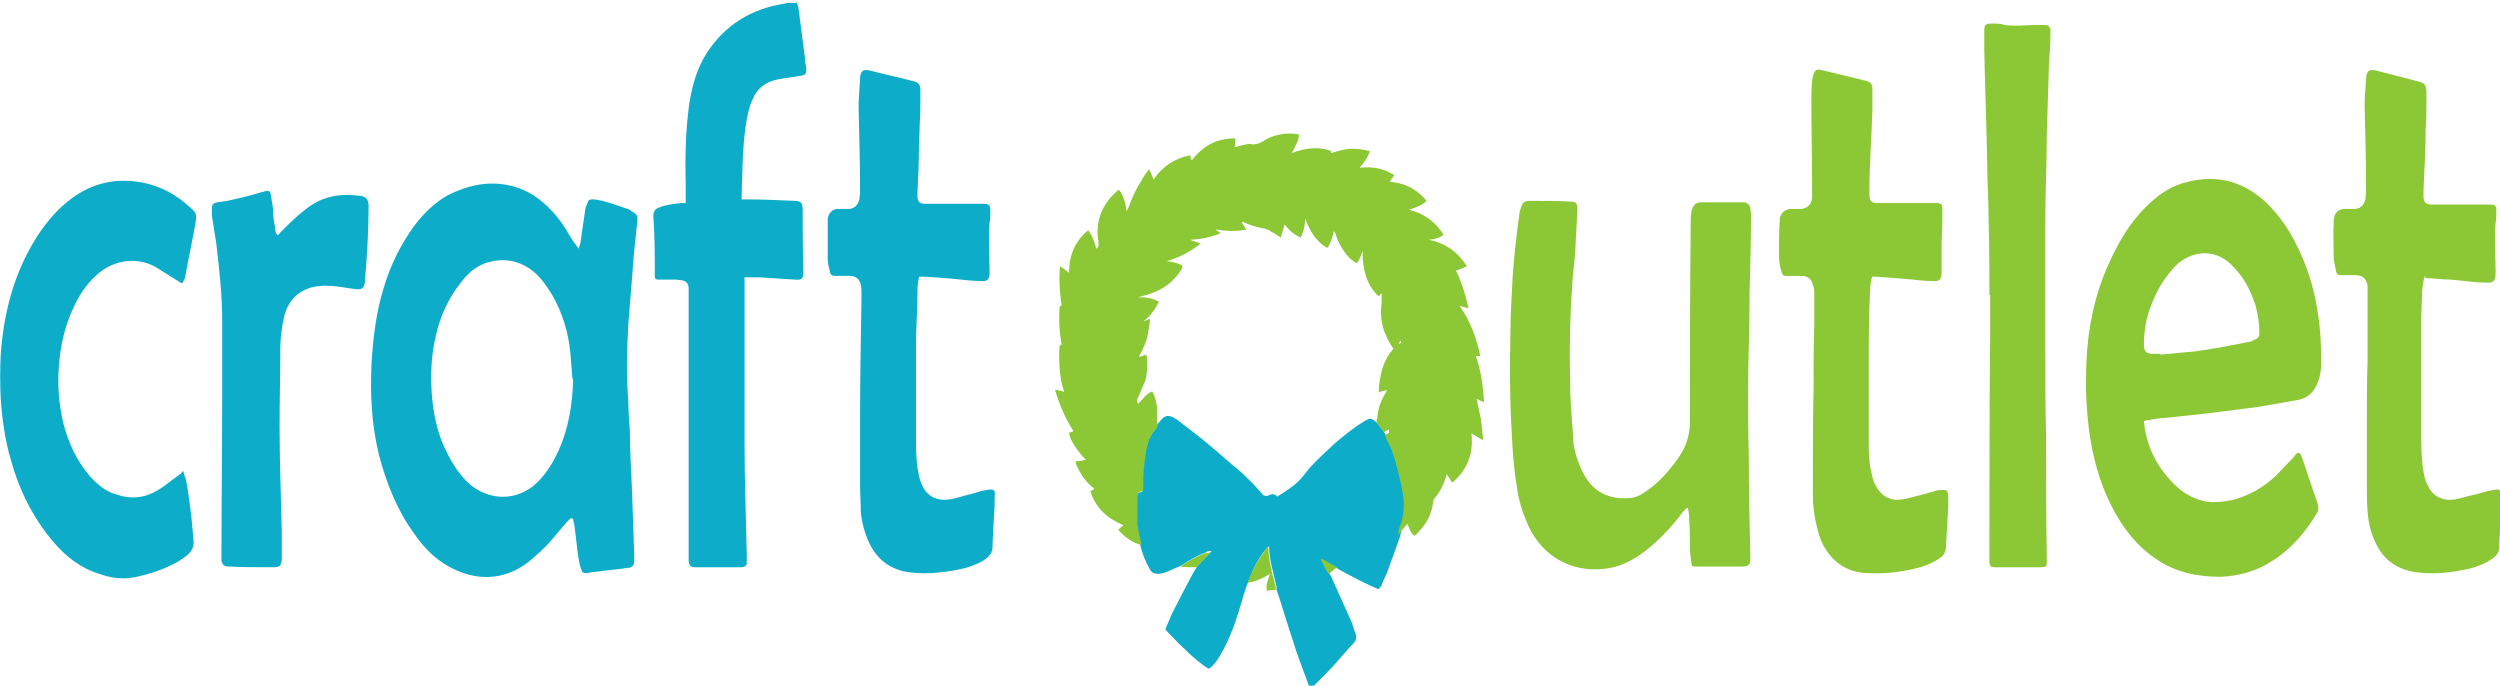 <svg viewBox="0 0 339.8 93.2" version="1.2" data-sanitized-baseprofile="tiny" xmlns="http://www.w3.org/2000/svg" data-sanitized-data-name="Layer 2" data-name="Layer 2" id="Layer_2">
  <path stroke-width="0" fill="#0dacc9" d="M108.1,0c.1.3.3.6.4.9.3,2.3.6,4.6.9,6.9,0,.5.1,1,.2,1.5,0,.7-.1.9-.8,1-1,.2-2.1.3-3.1.5-1.6.3-2.8,1.2-3.4,2.7-.5,1-.7,2.2-.9,3.3-.5,3.3-.5,6.7-.6,10,0,0,0,.2,0,.3.2,0,.3,0,.5,0,2.2,0,4.5.1,6.7.2.8,0,1,.2,1.1,1,0,2.8,0,5.6.1,8.5,0,1.1-.2,1.3-1.2,1.2-1.6-.1-3.2-.2-4.7-.3-.7,0-1.4,0-2.1,0,0,.1,0,.3,0,.4,0,7.4,0,14.8,0,22.2,0,5,.2,10.1.3,15.1,0,.4,0,.7,0,1.1,0,.4-.3.6-.8.6-2.1,0-4.1,0-6.2,0-.6,0-.8-.2-.9-.8,0-.4,0-.8,0-1.2,0-11.7,0-23.5,0-35.2,0-.2,0-.5,0-.7,0-.6-.3-1-.9-1.1-.3,0-.6-.1-.9-.1-.5,0-1.1,0-1.6,0-.3,0-.5,0-.8,0-.3,0-.4-.2-.4-.4,0-.2,0-.4,0-.5,0-2.6,0-5.1-.2-7.7,0-.6.2-1,.8-1.2,1-.4,2-.5,3-.6.2,0,.4,0,.6,0,0-.9,0-1.8,0-2.7-.1-3.7,0-7.3.5-10.9.4-2.4,1-4.6,2.3-6.7,2.5-3.9,6.1-6.1,10.6-6.8.1,0,.2,0,.3-.1.4,0,.9,0,1.3,0Z"></path>
  <path stroke-width="0" fill="#0dacc9" d="M177.9,93.2c-.7-2-1.5-3.9-2.1-5.9-.8-2.4-1.5-4.8-2.3-7.2,0-.1,0-.3,0-.4-.3-1.1-.5-2.2-.8-3.4-.1-.7-.2-1.3-.2-2,0,0,0,0-.1,0-.1.1-.2.2-.3.3-1.1,1.3-1.8,2.8-2.4,4.4-.6,1.4-.9,2.8-1.4,4.3-.7,2.3-1.6,4.5-2.9,6.5-.2.2-.4.5-.6.7-.1.1-.3.3-.5.4-.3-.2-.7-.4-.9-.6-.8-.6-1.6-1.3-2.3-2-.8-.7-1.5-1.5-2.3-2.3-.1-.1-.3-.3-.4-.5.3-.7.6-1.4.9-2.1.9-1.8,1.8-3.5,2.7-5.2.2-.4.5-.8.7-1.2.1-.1.3-.3.4-.4.4-.5.8-.9,1.3-1.4,0,0,.1-.1.3-.3-.4,0-.6,0-.8.2-1.2.4-2.3,1.1-3.4,1.8-.7.3-1.4.6-2.1.9-.3.1-.7.2-1,.2-.5,0-.9-.2-1.1-.6-.6-1-1-2.1-1.3-3.2,0-.1,0-.3,0-.4-.2-.8-.4-1.7-.5-2.5,0-.4,0-.9,0-1.3,0-.8,0-1.6,0-2.3,0-.4.1-.7.5-.8.3,0,.4-.3.3-.5,0-.4,0-.7,0-1.1,0-1.4.1-2.7.4-4,.2-1,.5-2,1.2-2.8.1-.1.2-.4.3-.5,0,0,0-.2,0-.2,0,0,0,0,0,0,.2-.2.4-.5.6-.7.5-.6.9-.7,1.6-.4.3.2.6.3.9.6,1.2.9,2.4,1.8,3.6,2.8,1.6,1.3,3.1,2.7,4.7,4,1.1,1,2.1,2,3,3.1.2.2.3.2.5.2.1,0,.3,0,.4-.1.4-.2.8-.2,1.1.2,1.1-.7,2.1-1.3,3-2.2.5-.5.9-1.1,1.4-1.7,1.1-1.2,2.3-2.3,3.5-3.4,1.2-1,2.4-2,3.7-2.8,1.1-.7,1.2-.6,2.1.2.3.5.7.9,1,1.4,0,.1.1.2.2.4,0,.2.1.3.2.5.3.8.7,1.5,1,2.3.5,1.6.9,3.2,1.2,4.8.3,1.5.4,3-.2,4.5-.2.4-.3.9-.4,1.4-.6,1.7-1.2,3.4-1.8,5-.2.5-.5,1-.7,1.6,0,.2-.3.3-.4.6-1.9-.8-3.6-1.7-5.4-2.7-.6-.4-1.2-.7-1.9-1.1,0,0-.2,0-.3,0,0,0,0,0,0,0h0c.2.4.4.8.6,1.2.2.3.4.6.5.8.9,2,1.8,4,2.7,6,.3.6.4,1.3.7,2,.1.4,0,.7-.2,1-.9.9-1.7,1.9-2.6,2.9-1,1.1-2,2.1-3.1,3.2,0,0,0,.1-.1.2h-.1Z"></path>
  <path stroke-width="0" fill="#8cc735" d="M190,72.6c.1-.5.2-.9.4-1.4.5-1.5.5-3,.2-4.5-.3-1.6-.7-3.2-1.2-4.8-.2-.8-.6-1.5-1-2.3,0-.2-.1-.3-.2-.5.6-.2.6-.2.6-.7-.3.1-.5.2-.7.4-.3-.5-.7-.9-1-1.4,0-.2,0-.4.1-.6.1-1.3.5-2.4,1.2-3.5,0,0,0-.2.2-.3-.4.1-.8.2-1.2.3,0-1.1.2-2.2.5-3.2.3-1,.8-1.9,1.5-2.7-.4-.6-.8-1.2-1-1.8-.7-1.4-.8-3-.6-4.6,0-.3,0-.7,0-1.1-.2.1-.3.2-.4.4-1.8-1.7-2.2-3.9-2.2-6.2-.2.6-.4,1.2-.8,1.7-.6-.4-1-.7-1.4-1.2-.6-.8-1.1-1.6-1.4-2.6,0-.2-.1-.3-.3-.6-.2.9-.4,1.6-.9,2.3-1.6-.9-2.4-2.4-3-4,0,.9-.2,1.7-.6,2.6-.9-.4-1.6-1-2.2-1.8-.2.6-.3,1.1-.5,1.8-.5-.3-.9-.6-1.3-.8-.2-.2-.5-.3-.8-.4-1-.2-2-.4-2.9-.9,0,0-.2,0-.2,0,0,0,0,0-.1,0,0,0,0,0,0,.1.2.3.4.6.6.9-1.4.3-2.8.2-4.1,0,0,0,0,0,0,.1.2.1.4.2.6.4-1.4.6-2.7.8-4.1.9.4.2.9.3,1.4.5-1.4,1.1-2.9,1.9-4.6,2.4.7.1,1.4.2,2.1.6,0,0,0,.1,0,.1,0,0,0,.1,0,.2-.4.8-1,1.4-1.6,2-1.2,1-2.5,1.5-4,1.9-.1,0-.2,0-.3.1.9,0,1.8.1,2.7.6-.5,1.1-1.2,2-2.1,2.7.3-.1.5-.2.9-.4,0,.8-.2,1.5-.3,2.2-.2,1.1-.7,2-1.2,3,0,0,0,0,0,0,0,0,0,0,0,0,0,0,0,0,0,0,.3,0,.6-.2,1-.3,0,.2.1.3.1.5,0,1.1.1,2.2-.3,3.2-.3.7-.6,1.4-.9,2.1-.2.3-.2.6,0,.9.6-.6,1.1-1.4,1.9-1.7.5.9.7,1.9.7,2.9,0,.5,0,1.1,0,1.6,0,0,0,0,0,0,0,0,0,.2,0,.2,0,.2-.1.4-.3.5-.7.8-1,1.8-1.2,2.8-.2,1.3-.4,2.7-.4,4,0,.4,0,.7,0,1.1,0,.3,0,.5-.3.5-.4,0-.5.4-.5.8,0,.8,0,1.6,0,2.3,0,.4,0,.9,0,1.3.1.8.3,1.7.5,2.5,0,.1,0,.3,0,.4-1.2-.4-2.3-1.1-3.1-2.1.2-.2.4-.4.7-.6-1.1-.5-2-1-2.8-1.8-.8-.8-1.4-1.8-1.7-2.9.2,0,.3-.1.5-.2,0,0,0-.1-.1-.2-.8-.6-1.4-1.4-1.9-2.3-.2-.4-.5-.8-.5-1.3.5,0,.9-.1,1.4-.2-.5-.5-1-1.1-1.4-1.7-.4-.6-.8-1.2-.9-2,.2,0,.4-.1.6-.2-1.1-1.7-1.9-3.6-2.5-5.6.2,0,.4,0,.6.1.2,0,.3,0,.6.2,0-.3-.1-.6-.2-.8-.4-1.7-.5-3.5-.4-5.3,0-.2,0-.2.3-.4-.3-1.5-.4-3.1-.3-4.7,0-.3,0-.5.3-.6-.3-1.8-.4-4.4-.2-5.3.4.3.8.5,1.2.9,0-2.4.8-4.3,2.6-5.8.6.8.9,1.6,1.1,2.5.3-.2.4-.4.3-.7,0-.7-.2-1.3-.1-2,.1-2.1,1.1-3.8,2.7-5.2,0,0,.1,0,.2-.1,0,0,0,0,0,0,.6.8.9,1.8,1,2.8,0,0,0,0,.1,0,.3-.6.5-1.3.8-1.9.3-.7.6-1.3,1-1.9.3-.6.7-1.2,1.2-1.8.2.5.4.9.6,1.4,1.2-1.8,2.9-2.9,5-3.3,0,.2,0,.4.2.7,1.5-2,3.4-3,5.9-3,0,.4,0,.8-.1,1.2.6-.1,1.1-.3,1.7-.4.2,0,.4-.1.6,0,.7.1,1.3-.2,1.9-.6,1.2-.7,3.1-1.1,4.6-.7-.1.9-.6,1.6-1,2.5,1.8-.7,3.6-.9,5.3-.3,0,.1,0,.2,0,.3,0,0,0,0,0,0,0,0,0,0,0,0,.5-.1,1-.3,1.5-.4,1.2-.3,2.4-.2,3.6.1,0,0,.1,0,.2.1-.3.8-.8,1.5-1.4,2.2,1.8-.2,3.3.1,4.7,1-.2.3-.3.5-.6.9,2.1.2,3.7,1,5,2.6-.5.5-1.1.8-2.4,1.2,2,.5,3.6,1.6,4.7,3.4-.6.5-1.3.6-2,.7,2.2.4,3.9,1.6,5.2,3.6-.5.2-1,.4-1.5.6.8,1.6,1.3,3.3,1.7,5.1-.4-.1-.7-.2-1.2-.3,1.5,2.1,2.3,4.4,2.8,6.8-.3,0-.4,0-.6,0,.7,2,1,4.1,1.1,6.3-.3-.2-.7-.3-1-.5.2,1,.4,1.9.6,2.8.1.9.2,1.8.3,2.8-.6-.2-1-.6-1.6-.9.3,2.7-.5,4.9-2.6,6.7-.3-.4-.5-.8-.8-1.2,0,.2,0,.3-.1.5-.3,1-.8,2-1.5,2.8-.1.1-.2.3-.2.5-.2,1.7-.9,3-2.1,4.2-.1.2-.3.3-.5.4-.5-.4-.7-1.1-.9-1.6-.4.5-.9,1-1.3,1.5ZM190.1,46.7c.3,0,.4-.1.3-.4-.1.1-.2.2-.3.4ZM187.7,39.9h0s0,0,0,0h0Z"></path>
  <path stroke-width="0" fill="#0dacc9" d="M77.6,70.4c-.2.2-.5.5-.7.7-.7.8-1.4,1.7-2.1,2.5-.9,1-1.9,1.9-3,2.8-3.5,2.7-7.4,2.5-10.8.6-2-1.1-3.5-2.7-4.8-4.6-2.3-3.2-3.7-6.8-4.7-10.6-1-4.1-1.2-8.2-1-12.4.2-3.4.6-6.8,1.6-10.1.9-3.1,2.3-6,4.2-8.6,1.6-2.1,3.5-3.9,6-4.8,2.7-1.1,5.5-1.3,8.3-.3,1.9.7,3.5,2,4.8,3.5.6.7,1.1,1.4,1.6,2.2.4.7.8,1.4,1.3,2,0,.1.2.3.4.5,0-.4.2-.6.2-.9.2-1.4.4-2.8.6-4.1,0-.4.2-.9.4-1.3,0-.3.3-.4.6-.4.5,0,.9.1,1.4.2,1.1.3,2.2.7,3.4,1.1.2,0,.4.2.5.3.9.5.9.6.8,1.6-.2,2.1-.5,4.2-.6,6.3-.2,2.5-.4,4.9-.6,7.4-.2,3.5-.3,7,0,10.5,0,1.3.1,2.7.2,4,0,2.7.2,5.5.3,8.2.1,2.9.2,5.8.3,8.7,0,.3,0,.6,0,.9,0,.6-.4.9-1,.9-1.3.2-2.7.3-4,.5-.5,0-.9.1-1.4.2-.5,0-.6,0-.8-.5-.2-.5-.3-1.1-.4-1.7-.2-1.3-.3-2.7-.5-4,0-.4-.2-.8-.2-1.2,0,0-.1,0-.2,0ZM77.8,51.4c-.1-1.2-.2-2.5-.3-3.7-.3-2.7-1.1-5.3-2.5-7.7-.7-1.1-1.4-2.2-2.5-3.1-1.6-1.3-3.5-1.8-5.5-1.4-1.8.3-3.1,1.3-4.2,2.7-1.8,2.2-3,4.8-3.6,7.6-.6,2.6-.7,5.2-.5,7.9.2,2.5.7,4.9,1.7,7.1.8,1.7,1.7,3.3,3.1,4.7,2.7,2.6,6.8,2.8,9.6,0,1.2-1.2,2.1-2.7,2.8-4.2,1.4-3.1,1.9-6.3,2-9.7Z"></path>
  <path stroke-width="0" fill="#8cc735" d="M291.4,57.2c.3,3.4,1.7,6.2,4.1,8.6,1.1,1.1,2.4,1.9,4,2.3,1.4.3,2.8.1,4.2-.2,2.1-.6,4-1.7,5.6-3.2.8-.8,1.6-1.7,2.4-2.5.1-.1.2-.3.4-.5.2-.2.4-.2.6,0,0,.2.1.3.2.5.7,2.1,1.4,4.2,2.1,6.2.1.4.2.8,0,1.2-1.6,2.7-3.6,5.1-6.4,6.8-2.1,1.3-4.4,1.9-6.8,2-3.1,0-6.1-.6-8.7-2.4-2-1.3-3.6-3.1-4.9-5.1-1.9-3-3.1-6.3-3.8-9.7-.8-4-1-8.1-.8-12.2.2-4.5,1.1-8.9,3-13.1,1.3-2.9,2.9-5.7,5.2-7.9,1.6-1.6,3.4-2.8,5.6-3.3,4.1-1,7.6,0,10.7,2.9,1.6,1.6,2.9,3.4,3.9,5.4,1.5,2.9,2.5,6,3,9.3.4,2.3.5,4.6.5,6.9,0,.9-.1,1.8-.4,2.6-.5,1.4-1.4,2.4-3,2.6-1.7.3-3.4.6-5.1.9-2.4.3-4.7.6-7.1.9-1.9.2-3.7.4-5.6.6-.8,0-1.5.2-2.3.3-.1,0-.3,0-.4.1ZM293.6,48.2s0,0,0,0c1.5-.1,2.9-.3,4.4-.4,2.5-.3,5-.8,7.5-1.3.4,0,.7-.2,1.1-.4.3-.1.5-.4.5-.8,0-1.3-.2-2.5-.5-3.7-.7-2.2-1.7-4.1-3.4-5.7-1.7-1.6-3.9-1.9-5.9-.9-1.1.5-1.9,1.4-2.6,2.3-1.2,1.5-2,3.2-2.6,5-.5,1.5-.7,3-.7,4.6,0,.9.4,1.2,1.2,1.2.4,0,.7,0,1.1,0Z"></path>
  <path stroke-width="0" fill="#8cc735" d="M229.1,69.2c-.3.3-.5.5-.6.7-1.3,1.7-2.8,3.3-4.5,4.7-1.4,1.1-3,2.1-4.7,2.5-3.9.9-8.7-.2-11.3-5.1-.9-1.8-1.5-3.6-1.8-5.6-.4-2.4-.6-4.8-.7-7.1-.3-4.8-.3-9.6-.2-14.4,0-2.4.2-4.9.3-7.3.2-2.8.5-5.6.9-8.4,0-.4.2-.8.3-1.2.2-.5.5-.7,1-.7,1.9,0,3.8,0,5.8.1.5,0,.7.2.8.7,0,.2,0,.4,0,.5-.1,1.9-.2,3.7-.3,5.6-.1,1.5-.3,2.9-.4,4.4-.3,4.3-.4,8.5-.3,12.8,0,2.5.2,5.1.4,7.6,0,1.4.3,2.7.8,4,.2.5.4,1,.7,1.5,1.3,2.4,3.4,3.4,6.1,3.2.8,0,1.6-.4,2.3-.9,1.5-1,2.7-2.3,3.8-3.7.3-.4.6-.8.9-1.3.9-1.4,1.3-2.9,1.3-4.6,0-8.9,0-17.8.1-26.7,0-.6,0-1.1.1-1.7,0-.2.1-.4.2-.6.2-.5.6-.7,1.1-.7,1.9,0,3.8,0,5.7,0,.5,0,.8.2,1,.7,0,.3.1.7.1,1,0,3.5-.1,7.1-.2,10.6,0,.5,0,.9,0,1.4,0,3.9-.2,7.7-.2,11.6,0,3.1,0,6.2.1,9.2,0,4.5.1,9,.2,13.4,0,.3,0,.6,0,.9-.1.5-.4.7-1,.7-2.1,0-4.2,0-6.4,0-.5,0-.6,0-.6-.5-.1-.6-.2-1.3-.2-2,0-1.2,0-2.5-.1-3.7,0-.4,0-.8-.1-1.3,0-.1,0-.3-.2-.5Z"></path>
  <path stroke-width="0" fill="#8cc735" d="M254.5,37.5c-.2.6-.3,1.2-.3,1.7-.2,3.7-.2,7.3-.2,11,0,3.2,0,6.4,0,9.5,0,1.6,0,3.1.4,4.7.1.6.3,1.2.6,1.7.7,1.3,1.9,2,3.4,1.8.9-.1,1.7-.4,2.6-.6.8-.2,1.7-.5,2.5-.7.2,0,.4,0,.5,0,.6,0,.7,0,.8.7,0,.5,0,1.1,0,1.6-.1,1.8-.2,3.6-.3,5.4,0,.7-.3,1.2-.9,1.6-1.2.8-2.4,1.2-3.8,1.5-1.9.4-3.8.6-5.7.5-2.2,0-4.1-.8-5.5-2.6-.8-1-1.3-2.2-1.6-3.5-.4-1.5-.6-3.1-.6-4.6,0-4.8,0-9.6.1-14.3,0-3,0-5.9.1-8.9,0-1.3,0-2.7,0-4,0-.4,0-.9-.2-1.3-.2-.8-.7-1.2-1.5-1.2-.6,0-1.2,0-1.9,0-.6,0-.7,0-.9-.7-.2-.7-.3-1.5-.3-2.2,0-1.5,0-3,.1-4.6,0-.2,0-.4.1-.6.2-.6.7-.9,1.3-1,.5,0,.9,0,1.4,0,.9,0,1.5-.6,1.6-1.5,0-.4,0-.8,0-1.2,0-4-.1-8.1-.1-12.1,0-.8,0-1.6.1-2.5,0-.3.1-.7.2-1,.2-.6.4-.7,1-.6,2.1.5,4.1,1,6.2,1.5.6.2.8.5.8,1.1,0,.9,0,1.8,0,2.7-.1,3.2-.3,6.4-.4,9.6,0,.7,0,1.4,0,2.1,0,.9.3,1.1,1.2,1.1,2.5,0,5.1,0,7.6,0,.1,0,.3,0,.4,0,.5,0,.7.2.7.7,0,.6,0,1.2,0,1.8,0,1.1-.1,2.2-.1,3.3,0,1.2,0,2.4,0,3.7,0,.8-.3,1.2-1.2,1.1-1.3,0-2.5-.2-3.8-.3-1.3-.1-2.6-.2-3.9-.3-.2,0-.4,0-.6,0Z"></path>
  <path stroke-width="0" fill="#0dacc9" d="M125,37.5c-.3.8-.3,1.6-.3,2.4,0,2.3-.2,4.6-.2,7,0,4.2,0,8.3,0,12.5,0,1.6,0,3.2.3,4.7.1.7.3,1.4.6,2,.7,1.4,2,2,3.5,1.8,1-.1,1.9-.5,2.9-.7.8-.2,1.5-.5,2.3-.6,1-.2,1.2,0,1.1.9,0,1.5-.1,2.9-.2,4.4,0,.8-.1,1.6-.1,2.5,0,.6-.3,1-.7,1.4-.9.7-1.9,1.1-3,1.4-2.5.6-5,.9-7.5.6-2.6-.3-4.5-1.7-5.6-4.1-.6-1.3-1-2.8-1.1-4.2,0-1.1-.1-2.3-.1-3.4,0-3,0-5.9,0-8.9,0-5.7.1-11.4.2-17.1,0-.5,0-.9-.1-1.4-.2-.8-.7-1.2-1.5-1.2-.7,0-1.3,0-2,0-.4,0-.7-.2-.7-.6-.1-.5-.3-1.1-.3-1.6,0-1.8,0-3.6,0-5.4,0-.8.6-1.6,1.6-1.5.4,0,.8,0,1.2,0,.8,0,1.3-.5,1.5-1.3,0-.3.1-.6.1-.9,0-3.8-.1-7.7-.2-11.5,0-1.3.1-2.6.2-3.9,0-.1,0-.2,0-.4.2-.9.5-1,1.4-.8,1.9.5,3.8.9,5.7,1.4.9.2,1.1.5,1.1,1.4,0,1.5,0,3.1-.1,4.6,0,1-.1,2-.1,2.9,0,2.1-.1,4.1-.2,6.2,0,.3,0,.5,0,.8.1.6.4.8,1,.8,1,0,2,0,3,0,1.7,0,3.4,0,5,0,.7,0,.9.2.9.9,0,.6,0,1.2-.1,1.7-.2,2.2,0,4.4,0,6.6,0,0,0,.2,0,.2,0,.8-.3,1.2-1.1,1.1-1.3,0-2.6-.2-3.8-.3-1.5-.1-3-.3-4.6-.3Z"></path>
  <path stroke-width="0" fill="#8cc735" d="M329.6,37.5c-.3.8-.3,1.5-.4,2.2,0,1.2-.1,2.4-.1,3.5,0,5.2,0,10.4,0,15.6,0,1.8,0,3.6.3,5.3.1.7.3,1.4.7,2.1.7,1.4,2.1,1.9,3.5,1.7,1-.2,1.9-.5,2.9-.7.8-.2,1.6-.5,2.4-.6.9-.2,1.1,0,1.1.9,0,2.1-.2,4.2-.3,6.3,0,.2,0,.3,0,.5,0,.7-.3,1.2-.9,1.6-1,.7-2,1.1-3.2,1.4-2.3.5-4.6.8-7,.5-2.7-.3-4.7-1.7-5.8-4.2-.6-1.3-.9-2.7-1-4.1-.1-1.1-.1-2.3-.1-3.4,0-2.6,0-5.2,0-7.8,0-3.1,0-6.3.1-9.4,0-3,0-6,0-9,0-.4,0-.7,0-1.1-.2-1-.7-1.4-1.7-1.4-.6,0-1.2,0-1.8,0-.5,0-.7-.1-.8-.6-.1-.5-.2-1-.3-1.5,0-1.8-.1-3.6,0-5.4.1-1,.6-1.5,1.6-1.5.4,0,.8,0,1.2,0,.8,0,1.3-.5,1.5-1.3,0-.3.1-.6.1-.9,0-3.9-.1-7.9-.2-11.8,0-1.2.1-2.4.2-3.6,0-.1,0-.2,0-.4.2-.9.5-1,1.4-.8,1.9.5,3.9,1,5.8,1.5.7.2.9.4,1,1.2,0,.5,0,1,0,1.6,0,1.2,0,2.4-.1,3.5,0,2.9-.2,5.8-.3,8.6,0,.3,0,.5,0,.8,0,.7.4,1,1.1,1,2.6,0,5.2,0,7.7,0,1,0,1.1,0,1.1,1.1,0,.5,0,.9-.1,1.4-.2,2.2,0,4.5,0,6.7,0,1.2-.2,1.5-1.5,1.4-1.6,0-3.1-.3-4.7-.4-1.1,0-2.2-.2-3.3-.2Z"></path>
  <path stroke-width="0" fill="#0dacc9" d="M24.9,64c.1.5.3.9.4,1.3.3,1.6.5,3.2.7,4.8.1,1.1.2,2.2.3,3.3.1.9-.2,1.5-.9,2.1-.5.4-1,.7-1.5,1-1.7.9-3.5,1.5-5.3,1.9-1.7.4-3.5.2-5.1-.4-2.6-.8-4.6-2.4-6.3-4.4-2.7-3.2-4.6-7-5.7-11-.8-2.7-1.2-5.5-1.4-8.4-.1-2-.1-4,0-6,.4-5.7,1.8-11.1,4.9-16,1.3-2,2.8-3.8,4.7-5.2,2.4-1.8,5.1-2.6,8-2.4,2.9.2,5.5,1.3,7.7,3.2,1.4,1.2,1.4,1.2,1.1,2.9-.4,2.3-.9,4.5-1.3,6.8,0,.3-.2.5-.3.8,0,0,0,.1-.2.2-.2-.1-.4-.2-.5-.3-.8-.5-1.6-1-2.4-1.5-2.8-2-6.4-1.5-8.8.8-1.3,1.2-2.3,2.7-3,4.3-1.2,2.5-1.8,5.2-2,8-.2,2.6,0,5.1.6,7.7.7,2.7,1.8,5.1,3.6,7.2,1,1.1,2.1,2.1,3.6,2.5,2,.7,3.9.5,5.7-.6,1-.6,1.9-1.4,2.9-2.1.1,0,.2-.2.4-.4Z"></path>
  <path stroke-width="0" fill="#8cc735" d="M270.4,40.1c0-3.3,0-6.6-.1-9.8,0-2.8-.2-5.6-.2-8.3-.1-5.1-.3-10.2-.4-15.3,0-.7,0-1.4,0-2.1,0-.2,0-.3,0-.5,0-.8.3-.9,1-.9.6,0,1.2,0,1.8.2,1.4.2,2.8,0,4.2,0,.4,0,.9,0,1.3,0,.4,0,.6.2.7.6,0,.2,0,.4,0,.5,0,1.4-.1,2.8-.2,4.1-.1,3.2-.2,6.4-.3,9.6,0,3.9-.2,7.9-.2,11.8,0,5.9,0,11.8,0,17.7,0,3.8,0,7.6.1,11.4,0,5.5,0,10.9.1,16.4,0,.3,0,.6,0,1,0,.5-.2.6-.7.6-2.1,0-4.2,0-6.4,0-.5,0-.6-.1-.7-.6,0-.3,0-.7,0-1,0-9.8,0-19.7.1-29.5,0-2,0-3.9,0-5.9,0,0,0,0,0,0Z"></path>
  <path stroke-width="0" fill="#0dacc9" d="M37.6,32.1c.2-.2.4-.3.5-.5.8-.8,1.6-1.6,2.4-2.3.6-.5,1.2-1,1.8-1.4,2-1.3,4.1-1.6,6.4-1.3.2,0,.4,0,.6.1.6.2.7.5.8,1.1,0,3.5-.2,6.9-.5,10.4,0,0,0,.2,0,.2-.2.8-.4,1-1.2.9-1-.1-1.9-.3-2.9-.4-1-.1-2-.1-2.9.1-2.2.5-3.5,2-4,4.1-.3,1.4-.5,2.8-.5,4.3,0,3.5-.1,7-.1,10.5,0,4.8.2,9.6.3,14.4,0,1.1,0,2.3,0,3.4,0,.1,0,.3,0,.4-.1.8-.3,1-1.2,1-2,0-4.1,0-6.1-.1-.5,0-.7-.2-.9-.7,0-.2,0-.5,0-.7,0-7.1.1-14.3.1-21.4,0-3.6,0-7.2,0-10.7,0-3.5-.4-6.9-.8-10.4-.2-1.3-.4-2.6-.6-3.8,0-.3,0-.7,0-1,0-.5.2-.7.7-.8.8-.1,1.5-.2,2.3-.4,1.4-.3,2.8-.7,4.2-1.1.5-.1.7-.1.8.4.1.6.2,1.3.3,1.9,0,.9.1,1.8.3,2.6,0,.4,0,.8.4,1.1Z"></path>
  <path stroke-width="0" fill="#8cc735" d="M169.6,79.1c.6-1.6,1.4-3,2.4-4.4,0-.1.2-.2.3-.3,0,0,0,0,.1,0,0,.7.1,1.3.2,2,.2,1.1.5,2.3.8,3.4,0,.1,0,.3,0,.4-.4,0-.8,0-1.2.1-.2-.8.2-1.5.4-2.3-1,.6-2,1.1-3.1,1.2Z"></path>
  <path stroke-width="0" fill="#8cc735" d="M160.4,77c1.1-.7,2.2-1.4,3.4-1.8.2,0,.4,0,.8-.2-.2.2-.2.2-.3.3-.4.5-.8.9-1.3,1.4-.1.1-.3.3-.4.4-.7,0-1.5,0-2.2-.1Z"></path>
  <path stroke-width="0" fill="#8cc735" d="M180.6,78c-.2-.3-.4-.5-.5-.8-.2-.4-.4-.8-.6-1.2h0c.1,0,.2,0,.3,0,.6.4,1.2.7,1.9,1.1-.3.3-.7.6-1,.8Z"></path>
</svg>